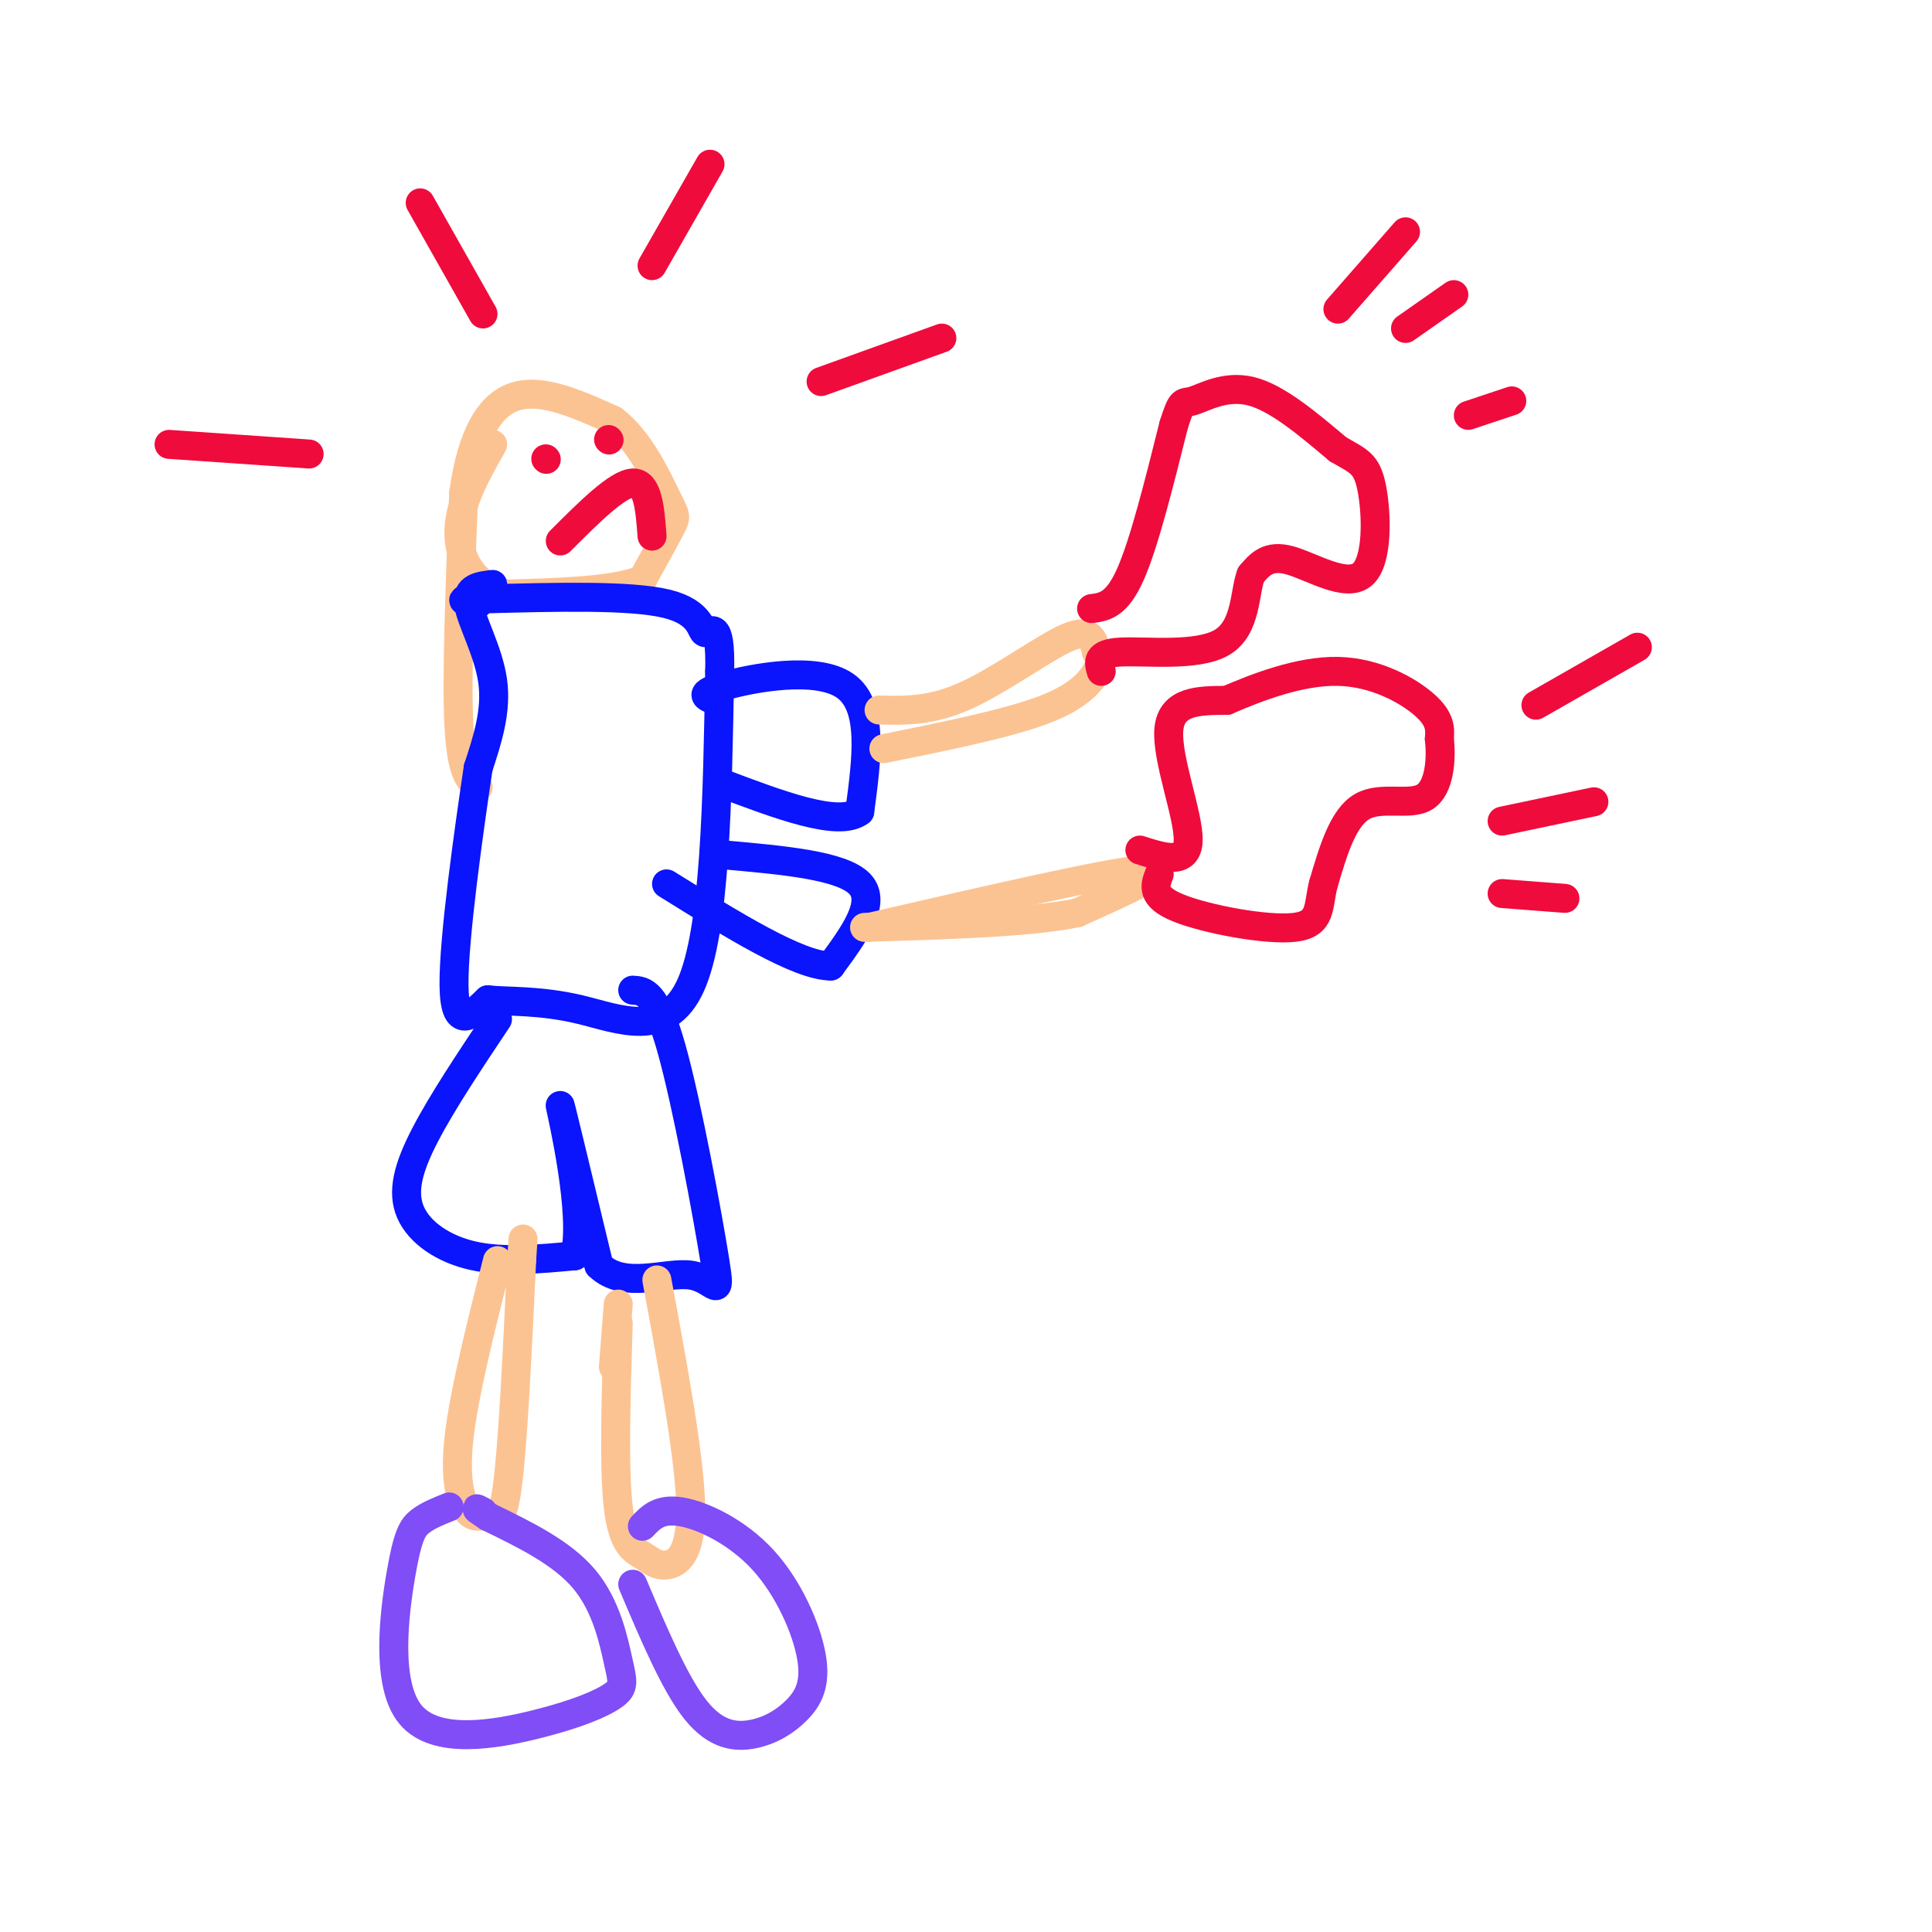 <svg viewBox='0 0 400 400' version='1.1' xmlns='http://www.w3.org/2000/svg' xmlns:xlink='http://www.w3.org/1999/xlink'><g fill='none' stroke='rgb(252,195,146)' stroke-width='6' stroke-linecap='round' stroke-linejoin='round'><path d='M99,163c-1.750,-1.417 -3.500,-2.833 -4,-13c-0.500,-10.167 0.250,-29.083 1,-48'/><path d='M96,102c1.711,-12.133 5.489,-18.467 11,-20c5.511,-1.533 12.756,1.733 20,5'/><path d='M127,87c5.452,4.167 9.083,12.083 11,16c1.917,3.917 2.119,3.833 1,6c-1.119,2.167 -3.560,6.583 -6,11'/><path d='M133,120c-5.667,2.333 -16.833,2.667 -28,3'/><path d='M105,123c-6.889,-1.622 -10.111,-7.178 -10,-13c0.111,-5.822 3.556,-11.911 7,-18'/></g>
<g fill='none' stroke='rgb(10,20,253)' stroke-width='6' stroke-linecap='round' stroke-linejoin='round'><path d='M102,121c-2.733,0.311 -5.467,0.622 -5,4c0.467,3.378 4.133,9.822 5,16c0.867,6.178 -1.067,12.089 -3,18'/><path d='M99,159c-1.889,12.667 -5.111,35.333 -5,45c0.111,9.667 3.556,6.333 7,3'/><path d='M101,207c4.083,0.440 10.792,0.042 19,2c8.208,1.958 17.917,6.274 23,-5c5.083,-11.274 5.542,-38.137 6,-65'/><path d='M149,139c0.274,-11.524 -2.042,-7.833 -3,-8c-0.958,-0.167 -0.560,-4.190 -8,-6c-7.440,-1.810 -22.720,-1.405 -38,-1'/><path d='M100,124c-6.500,0.000 -3.750,0.500 -1,1'/><path d='M103,211c-5.738,8.601 -11.476,17.202 -15,24c-3.524,6.798 -4.833,11.792 -3,16c1.833,4.208 6.810,7.631 13,9c6.190,1.369 13.595,0.685 21,0'/><path d='M119,260c2.244,-8.356 -2.644,-29.244 -3,-31c-0.356,-1.756 3.822,15.622 8,33'/><path d='M124,262c5.120,5.077 13.919,1.268 19,2c5.081,0.732 6.445,6.005 5,-3c-1.445,-9.005 -5.699,-32.287 -9,-44c-3.301,-11.713 -5.651,-11.856 -8,-12'/><path d='M148,145c-1.867,-0.689 -3.733,-1.378 2,-3c5.733,-1.622 19.067,-4.178 25,0c5.933,4.178 4.467,15.089 3,26'/><path d='M178,168c-4.333,3.333 -16.667,-1.333 -29,-6'/><path d='M150,177c12.167,1.083 24.333,2.167 28,6c3.667,3.833 -1.167,10.417 -6,17'/><path d='M172,200c-6.667,0.000 -20.333,-8.500 -34,-17'/></g>
<g fill='none' stroke='rgb(252,195,146)' stroke-width='6' stroke-linecap='round' stroke-linejoin='round'><path d='M182,147c5.400,0.133 10.800,0.267 18,-3c7.200,-3.267 16.200,-9.933 21,-12c4.800,-2.067 5.400,0.467 6,3'/><path d='M227,135c1.190,0.988 1.167,1.958 0,4c-1.167,2.042 -3.476,5.155 -11,8c-7.524,2.845 -20.262,5.423 -33,8'/><path d='M180,192c24.917,-5.750 49.833,-11.500 57,-12c7.167,-0.500 -3.417,4.250 -14,9'/><path d='M223,189c-9.667,2.000 -26.833,2.500 -44,3'/><path d='M103,261c-3.514,13.943 -7.027,27.885 -8,37c-0.973,9.115 0.595,13.402 2,15c1.405,1.598 2.648,0.507 4,1c1.352,0.493 2.815,2.569 4,-6c1.185,-8.569 2.093,-27.785 3,-47'/><path d='M108,261c0.500,-7.833 0.250,-3.917 0,0'/><path d='M128,274c-0.466,15.010 -0.931,30.019 0,38c0.931,7.981 3.260,8.933 5,10c1.740,1.067 2.892,2.249 5,2c2.108,-0.249 5.174,-1.928 5,-12c-0.174,-10.072 -3.587,-28.536 -7,-47'/><path d='M127,283c0.000,0.000 1.000,-13.000 1,-13'/></g>
<g fill='none' stroke='rgb(128,77,246)' stroke-width='6' stroke-linecap='round' stroke-linejoin='round'><path d='M93,312c-2.200,0.875 -4.400,1.750 -6,3c-1.600,1.250 -2.601,2.877 -4,11c-1.399,8.123 -3.195,22.744 2,29c5.195,6.256 17.381,4.149 26,2c8.619,-2.149 13.671,-4.339 16,-6c2.329,-1.661 1.935,-2.793 1,-7c-0.935,-4.207 -2.410,-11.488 -7,-17c-4.590,-5.512 -12.295,-9.256 -20,-13'/><path d='M101,314c-3.500,-2.333 -2.250,-1.667 -1,-1'/><path d='M131,328c4.371,10.323 8.742,20.646 13,26c4.258,5.354 8.401,5.740 12,5c3.599,-0.740 6.652,-2.604 9,-5c2.348,-2.396 3.990,-5.323 3,-11c-0.990,-5.677 -4.613,-14.105 -10,-20c-5.387,-5.895 -12.539,-9.256 -17,-10c-4.461,-0.744 -6.230,1.128 -8,3'/></g>
<g fill='none' stroke='rgb(240,11,61)' stroke-width='6' stroke-linecap='round' stroke-linejoin='round'><path d='M226,126c2.583,-0.333 5.167,-0.667 8,-7c2.833,-6.333 5.917,-18.667 9,-31'/><path d='M243,88c1.798,-5.667 1.792,-4.333 4,-5c2.208,-0.667 6.631,-3.333 12,-2c5.369,1.333 11.685,6.667 18,12'/><path d='M277,93c4.278,2.520 5.971,2.820 7,8c1.029,5.180 1.392,15.241 -2,18c-3.392,2.759 -10.541,-1.783 -15,-3c-4.459,-1.217 -6.230,0.892 -8,3'/><path d='M259,119c-1.393,3.560 -0.875,10.958 -6,14c-5.125,3.042 -15.893,1.726 -21,2c-5.107,0.274 -4.554,2.137 -4,4'/><path d='M236,176c4.933,1.578 9.867,3.156 10,-2c0.133,-5.156 -4.533,-17.044 -4,-23c0.533,-5.956 6.267,-5.978 12,-6'/><path d='M254,145c6.024,-2.619 15.083,-6.167 23,-6c7.917,0.167 14.690,4.048 18,7c3.310,2.952 3.155,4.976 3,7'/><path d='M298,153c0.464,3.869 0.125,10.042 -3,12c-3.125,1.958 -9.036,-0.298 -13,2c-3.964,2.298 -5.982,9.149 -8,16'/><path d='M274,183c-1.214,4.667 -0.250,8.333 -6,9c-5.750,0.667 -18.214,-1.667 -24,-4c-5.786,-2.333 -4.893,-4.667 -4,-7'/><path d='M277,64c0.000,0.000 14.000,-16.000 14,-16'/><path d='M291,68c0.000,0.000 10.000,-7.000 10,-7'/><path d='M304,86c0.000,0.000 9.000,-3.000 9,-3'/><path d='M318,146c0.000,0.000 21.000,-12.000 21,-12'/><path d='M311,170c0.000,0.000 19.000,-4.000 19,-4'/><path d='M311,185c0.000,0.000 13.000,1.000 13,1'/><path d='M116,112c5.917,-5.917 11.833,-11.833 15,-12c3.167,-0.167 3.583,5.417 4,11'/><path d='M113,95c0.000,0.000 0.100,0.100 0.1,0.1'/><path d='M126,91c0.000,0.000 0.100,0.100 0.1,0.1'/><path d='M135,55c0.000,0.000 12.000,-21.000 12,-21'/><path d='M100,65c0.000,0.000 -13.000,-23.000 -13,-23'/><path d='M64,94c0.000,0.000 -29.000,-2.000 -29,-2'/><path d='M170,79c0.000,0.000 25.000,-9.000 25,-9'/></g>
</svg>